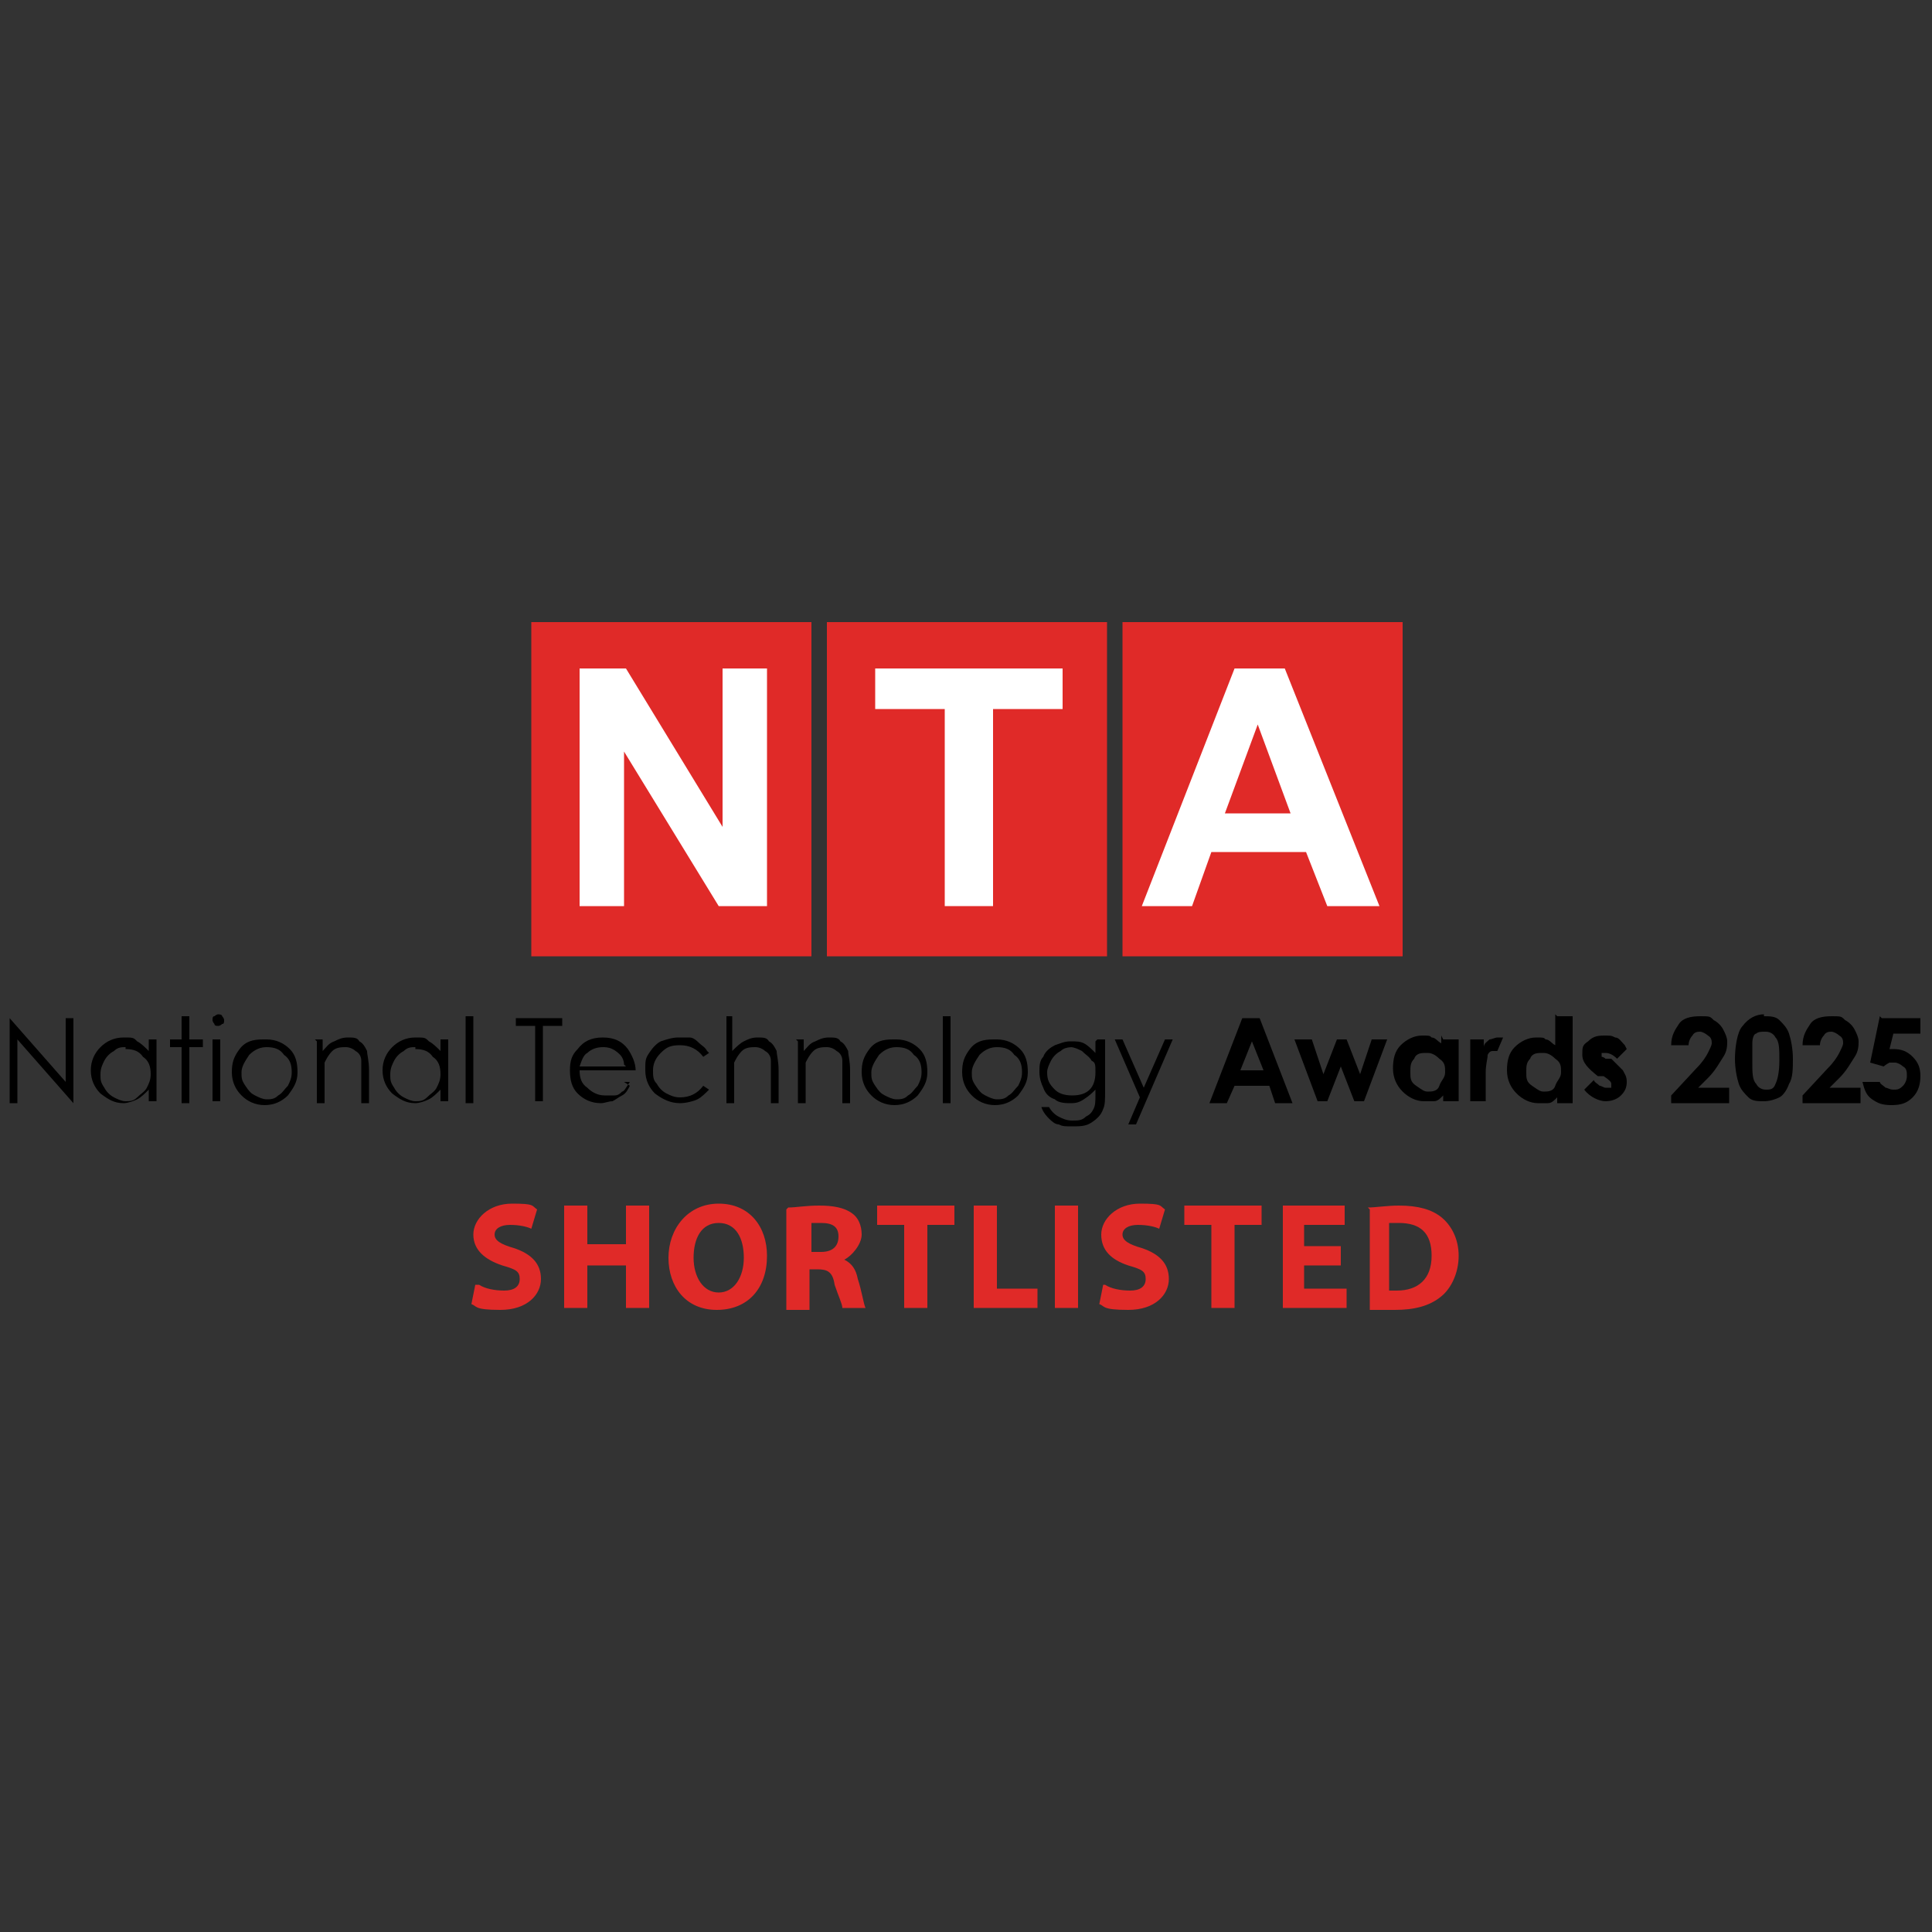 <?xml version="1.0" encoding="UTF-8"?>
<svg id="SHORTLISTED" xmlns="http://www.w3.org/2000/svg" version="1.1" viewBox="0 0 100 100">
  <rect x="0" y="0" width="100" height="100" fill="#333333" stroke="none"/>
  <!-- Generator: Adobe Illustrator 29.1.0, SVG Export Plug-In . SVG Version: 2.1.0 Build 142)  -->
  <defs>
    <style>
      .st0 {
        fill: #fff;
      }

      .st1 {
        fill: #e02a28;
      }
    </style>
  </defs>
  <g>
    <rect class="st1" x="42.8" y="32.2" width="14.5" height="17.3"/>
    <rect class="st1" x="27.5" y="32.2" width="14.5" height="17.3"/>
    <path class="st0" d="M30,46.9v-12.3h2.4l5,8.2v-8.2h2.3v12.3h-2.5l-4.9-8v8h-2.3Z"/>
    <rect class="st1" x="58.1" y="32.2" width="14.5" height="17.3"/>
    <path class="st0" d="M71.4,46.9h-2.7l-1.1-2.8h-4.9l-1,2.8h-2.6l4.8-12.3h2.6l4.9,12.3ZM66.8,42.1l-1.7-4.6-1.7,4.6h3.3Z"/>
    <path class="st0" d="M48.9,46.9v-10.2h-3.6v-2.1h9.7v2.1h-3.6v10.2h-2.5Z"/>
  </g>
  <g>
    <path d="M.5,57.1v-4.4h0l2.9,3.3v-3.3h.4v4.4h0l-2.9-3.3v3.3h-.4Z"/>
    <path d="M8.1,53.8v3.2h-.4v-.6c-.2.2-.4.4-.6.5-.2.1-.5.2-.7.2-.5,0-.8-.2-1.2-.5-.3-.3-.5-.7-.5-1.2s.2-.9.5-1.2c.3-.3.7-.5,1.2-.5s.5,0,.7.2c.2.1.4.3.6.5v-.6h.4ZM6.5,54.2c-.2,0-.4,0-.6.2-.2.1-.4.3-.5.5-.1.2-.2.4-.2.7s0,.4.2.7c.1.2.3.4.5.5.2.1.4.2.6.2s.4,0,.6-.2.4-.3.5-.5.2-.4.2-.7c0-.4-.1-.7-.4-.9-.2-.3-.5-.4-.9-.4Z"/>
    <path d="M9.4,52.6h.4v1.2h.7v.4h-.7v2.9h-.4v-2.9h-.6v-.4h.6v-1.2Z"/>
    <path d="M11.3,52.5c0,0,.2,0,.2.1,0,0,.1.1.1.2s0,.2-.1.2c0,0-.1.1-.2.1s-.2,0-.2-.1c0,0-.1-.1-.1-.2s0-.2.1-.2c0,0,.1-.1.2-.1ZM11,53.8h.4v3.2h-.4v-3.2Z"/>
    <path d="M13.8,53.8c.5,0,.9.2,1.2.5.3.3.4.7.4,1.2s-.2.8-.5,1.2c-.3.3-.7.5-1.2.5s-.9-.2-1.2-.5c-.3-.3-.5-.7-.5-1.2s.1-.8.4-1.2c.3-.4.7-.5,1.2-.5ZM13.8,54.2c-.3,0-.6.1-.9.4-.2.3-.4.6-.4.9s0,.4.2.7.3.4.5.5c.2.1.4.2.6.2s.4,0,.6-.2c.2-.1.3-.3.5-.5.1-.2.2-.4.2-.7,0-.4-.1-.7-.4-.9-.2-.3-.5-.4-.9-.4Z"/>
    <path d="M16.3,53.8h.4v.6c.2-.2.3-.4.6-.5.2-.1.4-.2.7-.2s.5,0,.6.2c.2.1.3.3.4.5,0,.2.1.5.1,1v1.7h-.4v-1.5c0-.4,0-.6,0-.7,0-.2-.1-.4-.3-.5-.1-.1-.3-.2-.5-.2s-.5,0-.7.2c-.2.2-.3.4-.4.6,0,.2,0,.5,0,.9v1.2h-.4v-3.2Z"/>
    <path d="M23.2,53.8v3.2h-.4v-.6c-.2.2-.4.4-.6.5-.2.1-.5.2-.7.2-.5,0-.8-.2-1.2-.5-.3-.3-.5-.7-.5-1.2s.2-.9.5-1.2c.3-.3.7-.5,1.2-.5s.5,0,.7.2c.2.1.4.3.6.5v-.6h.4ZM21.5,54.2c-.2,0-.4,0-.6.2-.2.1-.4.3-.5.5-.1.2-.2.4-.2.7s0,.4.2.7c.1.2.3.4.5.5.2.1.4.2.6.2s.4,0,.6-.2.4-.3.5-.5.2-.4.2-.7c0-.4-.1-.7-.4-.9-.2-.3-.5-.4-.9-.4Z"/>
    <path d="M24.1,52.6h.4v4.5h-.4v-4.5Z"/>
    <path d="M26.7,53.1v-.4h2.4v.4h-1v3.9h-.4v-3.9h-1Z"/>
    <path d="M32.3,56l.3.2c-.1.2-.2.4-.4.5-.2.1-.3.2-.5.3-.2,0-.4.1-.6.1-.5,0-.9-.2-1.2-.5-.3-.3-.4-.7-.4-1.2s.1-.8.4-1.1c.3-.4.7-.6,1.3-.6s1,.2,1.3.6c.2.3.4.7.4,1.1h-2.9c0,.4.1.7.4.9.2.2.5.4.9.4s.3,0,.5,0c.2,0,.3-.1.4-.2.1,0,.2-.2.4-.5ZM32.3,55.1c0-.2-.1-.4-.2-.5-.1-.1-.2-.2-.4-.3s-.4-.1-.5-.1c-.3,0-.6.1-.8.3-.2.1-.3.4-.4.7h2.4Z"/>
    <path d="M36.7,54.5l-.3.2c-.3-.4-.7-.6-1.2-.6s-.7.1-1,.4c-.3.3-.4.6-.4.9s0,.5.2.7c.1.2.3.4.5.5.2.1.4.2.7.2.5,0,.9-.2,1.2-.6l.3.2c-.2.2-.4.4-.6.5s-.6.2-.9.2c-.5,0-.9-.2-1.3-.5-.3-.3-.5-.7-.5-1.2s0-.6.2-.9.4-.5.6-.6c.3-.1.6-.2.9-.2s.4,0,.6,0c.2,0,.4.2.5.3.1.1.3.2.4.4Z"/>
    <path d="M37.5,52.6h.4v1.8c.2-.2.4-.4.6-.5.2-.1.4-.2.7-.2s.5,0,.6.2c.2.1.3.3.4.5,0,.2.1.5.1,1v1.7h-.4v-1.5c0-.4,0-.6,0-.7,0-.2-.1-.4-.3-.5-.1-.1-.3-.2-.5-.2s-.5,0-.7.2c-.2.2-.3.4-.4.6,0,.2,0,.4,0,.9v1.2h-.4v-4.5Z"/>
    <path d="M41.2,53.8h.4v.6c.2-.2.3-.4.6-.5.2-.1.4-.2.7-.2s.5,0,.6.2c.2.1.3.3.4.5,0,.2.1.5.1,1v1.7h-.4v-1.5c0-.4,0-.6,0-.7,0-.2-.1-.4-.3-.5-.1-.1-.3-.2-.5-.2s-.5,0-.7.2c-.2.2-.3.4-.4.6,0,.2,0,.5,0,.9v1.2h-.4v-3.2Z"/>
    <path d="M46.4,53.8c.5,0,.9.2,1.2.5.3.3.4.7.4,1.2s-.2.8-.5,1.2c-.3.3-.7.5-1.2.5s-.9-.2-1.2-.5c-.3-.3-.5-.7-.5-1.2s.1-.8.4-1.2c.3-.4.7-.5,1.2-.5ZM46.4,54.2c-.3,0-.6.1-.9.4-.2.3-.4.6-.4.9s0,.4.2.7.3.4.5.5c.2.1.4.2.6.2s.4,0,.6-.2c.2-.1.3-.3.5-.5.1-.2.2-.4.2-.7,0-.4-.1-.7-.4-.9-.2-.3-.5-.4-.9-.4Z"/>
    <path d="M48.8,52.6h.4v4.5h-.4v-4.5Z"/>
    <path d="M51.6,53.8c.5,0,.9.2,1.2.5.3.3.4.7.4,1.2s-.2.8-.5,1.2c-.3.3-.7.5-1.2.5s-.9-.2-1.2-.5c-.3-.3-.5-.7-.5-1.2s.1-.8.4-1.2c.3-.4.7-.5,1.2-.5ZM51.6,54.2c-.3,0-.6.1-.9.4-.2.3-.4.6-.4.9s0,.4.2.7.3.4.5.5c.2.1.4.2.6.2s.4,0,.6-.2c.2-.1.3-.3.5-.5.1-.2.2-.4.2-.7,0-.4-.1-.7-.4-.9-.2-.3-.5-.4-.9-.4Z"/>
    <path d="M56.8,53.8h.4v2.6c0,.5,0,.8-.1,1-.1.3-.3.5-.6.7s-.6.2-1,.2-.5,0-.7-.1c-.2,0-.4-.2-.5-.3-.1-.1-.3-.3-.4-.6h.4c.1.2.3.4.5.5.2.1.4.2.7.2s.5,0,.7-.2c.2-.1.3-.2.4-.4s.1-.4.1-.8v-.2c-.2.2-.3.3-.6.5s-.5.2-.7.2-.6,0-.8-.2c-.3-.1-.5-.3-.6-.6-.1-.2-.2-.5-.2-.8s0-.6.2-.8c.1-.3.4-.5.6-.6.3-.1.5-.2.8-.2s.5,0,.7.1.4.3.6.5v-.6ZM55.6,54.2c-.2,0-.5,0-.7.2-.2.1-.4.3-.5.5-.1.2-.2.4-.2.6,0,.4.1.6.4.9.2.2.5.3.9.3s.7-.1.9-.3c.2-.2.3-.5.3-.9s0-.5-.2-.6c-.1-.2-.3-.3-.5-.5-.2-.1-.4-.2-.6-.2Z"/>
    <path d="M57.7,53.8h.4l1.1,2.5,1.1-2.5h.4l-1.9,4.4h-.4l.6-1.4-1.3-3Z"/>
    <path d="M64.4,52.7h.8l1.7,4.4h-.9l-.3-.9h-1.8l-.4.9h-.9l1.7-4.4ZM64.8,53.9l-.6,1.5h1.2l-.6-1.5Z"/>
    <path d="M67.1,53.8h.8l.6,1.8.7-1.8h.5l.7,1.8.6-1.8h.8l-1.2,3.2h-.5l-.7-1.8-.7,1.8h-.5l-1.2-3.2Z"/>
    <path d="M74.7,53.8h.8v3.2h-.8v-.3c-.2.2-.3.3-.5.3-.2,0-.3,0-.5,0-.4,0-.8-.2-1.1-.5-.3-.3-.5-.7-.5-1.2s.1-.9.4-1.2c.3-.3.7-.5,1.1-.5s.4,0,.5.1c.2,0,.3.2.5.3v-.4ZM73.8,54.5c-.2,0-.5,0-.6.3-.2.2-.2.4-.2.7s0,.5.3.7.4.3.6.3.5,0,.6-.3.3-.4.3-.7,0-.5-.3-.7c-.2-.2-.4-.3-.6-.3Z"/>
    <path d="M76.1,53.8h.7v.4c0-.2.2-.3.3-.4.1,0,.3-.1.4-.1s.2,0,.3,0l-.3.7c0,0-.2,0-.2,0-.1,0-.2,0-.3.2,0,.2-.1.5-.1.9v.2s0,1.3,0,1.3h-.8v-3.2Z"/>
    <path d="M80.6,52.6h.8v4.5h-.8v-.3c-.2.2-.3.3-.5.3-.2,0-.3,0-.5,0-.4,0-.8-.2-1.1-.5-.3-.3-.5-.7-.5-1.2s.1-.9.4-1.2c.3-.3.7-.5,1.1-.5s.4,0,.5.1c.2,0,.3.2.5.3v-1.6ZM79.8,54.5c-.2,0-.5,0-.6.3-.2.2-.2.4-.2.7s0,.5.3.7.4.3.6.3.5,0,.6-.3.3-.4.3-.7,0-.5-.3-.7c-.2-.2-.4-.3-.6-.3Z"/>
    <path d="M84.2,54.3l-.5.5c-.2-.2-.4-.3-.6-.3s-.2,0-.2,0,0,0,0,.1,0,0,0,.1c0,0,.1,0,.2.1h.3c.3.3.5.5.6.6.1.2.2.3.2.6s-.1.5-.3.7c-.2.2-.5.3-.8.3s-.8-.2-1.1-.6l.5-.5c0,.1.2.2.3.3.1,0,.2.1.3.1s.2,0,.3,0c0,0,0-.1,0-.2,0-.1-.1-.2-.4-.4h-.3c-.5-.4-.8-.7-.8-1.1s0-.5.3-.7c.2-.2.4-.3.8-.3s.4,0,.6.1c.2,0,.3.2.5.4Z"/>
    <path d="M87.3,54.1h-.8c0-.5.2-.8.4-1.1s.6-.4,1.1-.4.5,0,.7.2c.2.1.4.3.5.5.1.2.2.4.2.6s0,.5-.2.8-.4.7-.8,1.1l-.5.5h1.6v.8h-3v-.4l1.3-1.4c.3-.3.5-.6.6-.8.1-.2.2-.4.2-.5s0-.3-.2-.4c-.1-.1-.3-.2-.4-.2s-.3,0-.4.2c-.1.1-.2.3-.2.5Z"/>
    <path d="M91.3,52.6c.3,0,.6,0,.8.2.2.2.4.4.5.7.1.3.2.8.2,1.3s0,1-.2,1.3c-.1.3-.3.6-.5.7s-.5.2-.8.2-.6,0-.8-.2c-.2-.2-.4-.4-.5-.7-.1-.3-.2-.8-.2-1.3s.1-1.4.4-1.7c.3-.4.7-.6,1.1-.6ZM91.3,53.4c-.1,0-.3,0-.4.1-.1,0-.2.2-.2.5,0,.2,0,.5,0,1s0,.9.2,1.1c.1.2.3.3.5.3s.4,0,.5-.3c.1-.2.2-.6.2-1.2s0-1-.2-1.2c-.1-.2-.3-.3-.5-.3Z"/>
    <path d="M94.1,54.1h-.8c0-.5.2-.8.4-1.1s.6-.4,1.1-.4.5,0,.7.2c.2.1.4.3.5.5.1.2.2.4.2.6s0,.5-.2.8-.4.7-.8,1.1l-.5.5h1.6v.8h-3v-.4l1.3-1.4c.3-.3.5-.6.6-.8.1-.2.2-.4.2-.5s0-.3-.2-.4c-.1-.1-.3-.2-.4-.2s-.3,0-.4.2c-.1.1-.2.3-.2.5Z"/>
    <path d="M97.4,52.7h2v.8h-1.4l-.2.8s0,0,.1,0c0,0,0,0,.1,0,.4,0,.7.1,1,.4.3.3.4.6.4,1s-.1.8-.4,1.1c-.3.3-.6.4-1.1.4s-.7-.1-1-.3c-.3-.2-.4-.5-.5-.9h.9c0,.1.2.2.3.3.1,0,.2.1.4.1s.3,0,.5-.2c.1-.1.2-.3.2-.5s0-.4-.2-.5c-.1-.1-.3-.2-.4-.2s-.2,0-.3,0c0,0-.2.1-.3.2l-.7-.2.5-2.4Z"/>
  </g>
  <g>
    <path class="st1" d="M24.8,66.5c.3.2.8.3,1.3.3s.8-.2.8-.6-.2-.5-.9-.7c-.9-.3-1.5-.8-1.5-1.6s.8-1.6,2-1.6,1,.1,1.3.3l-.3,1c-.2-.1-.6-.2-1.1-.2s-.8.2-.8.5.3.5,1,.7c.9.3,1.4.8,1.4,1.6s-.7,1.6-2.1,1.6-1.2-.2-1.5-.3l.2-1Z"/>
    <path class="st1" d="M30.4,62.4v2h2v-2h1.2v5.3h-1.2v-2.2h-2v2.2h-1.2v-5.3h1.2Z"/>
    <path class="st1" d="M39.7,65c0,1.7-1,2.8-2.6,2.8s-2.5-1.2-2.5-2.7,1-2.8,2.6-2.8,2.5,1.2,2.5,2.7ZM35.9,65.1c0,1,.5,1.8,1.3,1.8s1.3-.8,1.3-1.8-.4-1.8-1.3-1.8-1.3.8-1.3,1.8Z"/>
    <path class="st1" d="M40.8,62.5c.4,0,.9-.1,1.6-.1s1.3.1,1.7.4c.3.2.5.6.5,1.1s-.5,1.1-.9,1.3h0c.4.2.6.5.7,1,.2.6.3,1.3.4,1.5h-1.2c0-.2-.2-.6-.4-1.2-.1-.7-.4-.8-.9-.8h-.4v2.1h-1.2v-5.2ZM42,64.8h.5c.6,0,.9-.3.9-.8s-.3-.7-.9-.7-.5,0-.5,0v1.4Z"/>
    <path class="st1" d="M46.8,63.4h-1.4v-1h4v1h-1.4v4.3h-1.2v-4.3Z"/>
    <path class="st1" d="M50.4,62.4h1.2v4.3h2.1v1h-3.3v-5.3Z"/>
    <path class="st1" d="M55.8,62.4v5.3h-1.2v-5.3h1.2Z"/>
    <path class="st1" d="M57.2,66.5c.3.2.8.3,1.3.3s.8-.2.8-.6-.2-.5-.9-.7c-.9-.3-1.4-.8-1.4-1.6s.8-1.6,2-1.6,1,.1,1.3.3l-.3,1c-.2-.1-.6-.2-1.1-.2s-.8.2-.8.5.3.5,1,.7c.9.3,1.4.8,1.4,1.6s-.7,1.6-2.1,1.6-1.2-.2-1.5-.3l.2-1Z"/>
    <path class="st1" d="M62.7,63.4h-1.4v-1h4v1h-1.4v4.3h-1.2v-4.3Z"/>
    <path class="st1" d="M69.4,65.5h-1.9v1.2h2.2v1h-3.3v-5.3h3.2v1h-2.1v1.1h1.9v1Z"/>
    <path class="st1" d="M70.8,62.5c.4,0,1-.1,1.6-.1,1,0,1.7.2,2.2.6.5.4.9,1.1.9,2s-.4,1.7-.9,2.1c-.6.5-1.4.7-2.4.7s-1.1,0-1.3,0v-5.2ZM71.9,66.8c.1,0,.3,0,.4,0,1.1,0,1.8-.6,1.8-1.8s-.6-1.7-1.7-1.7-.4,0-.5,0v3.4Z"/>
  </g>
</svg>